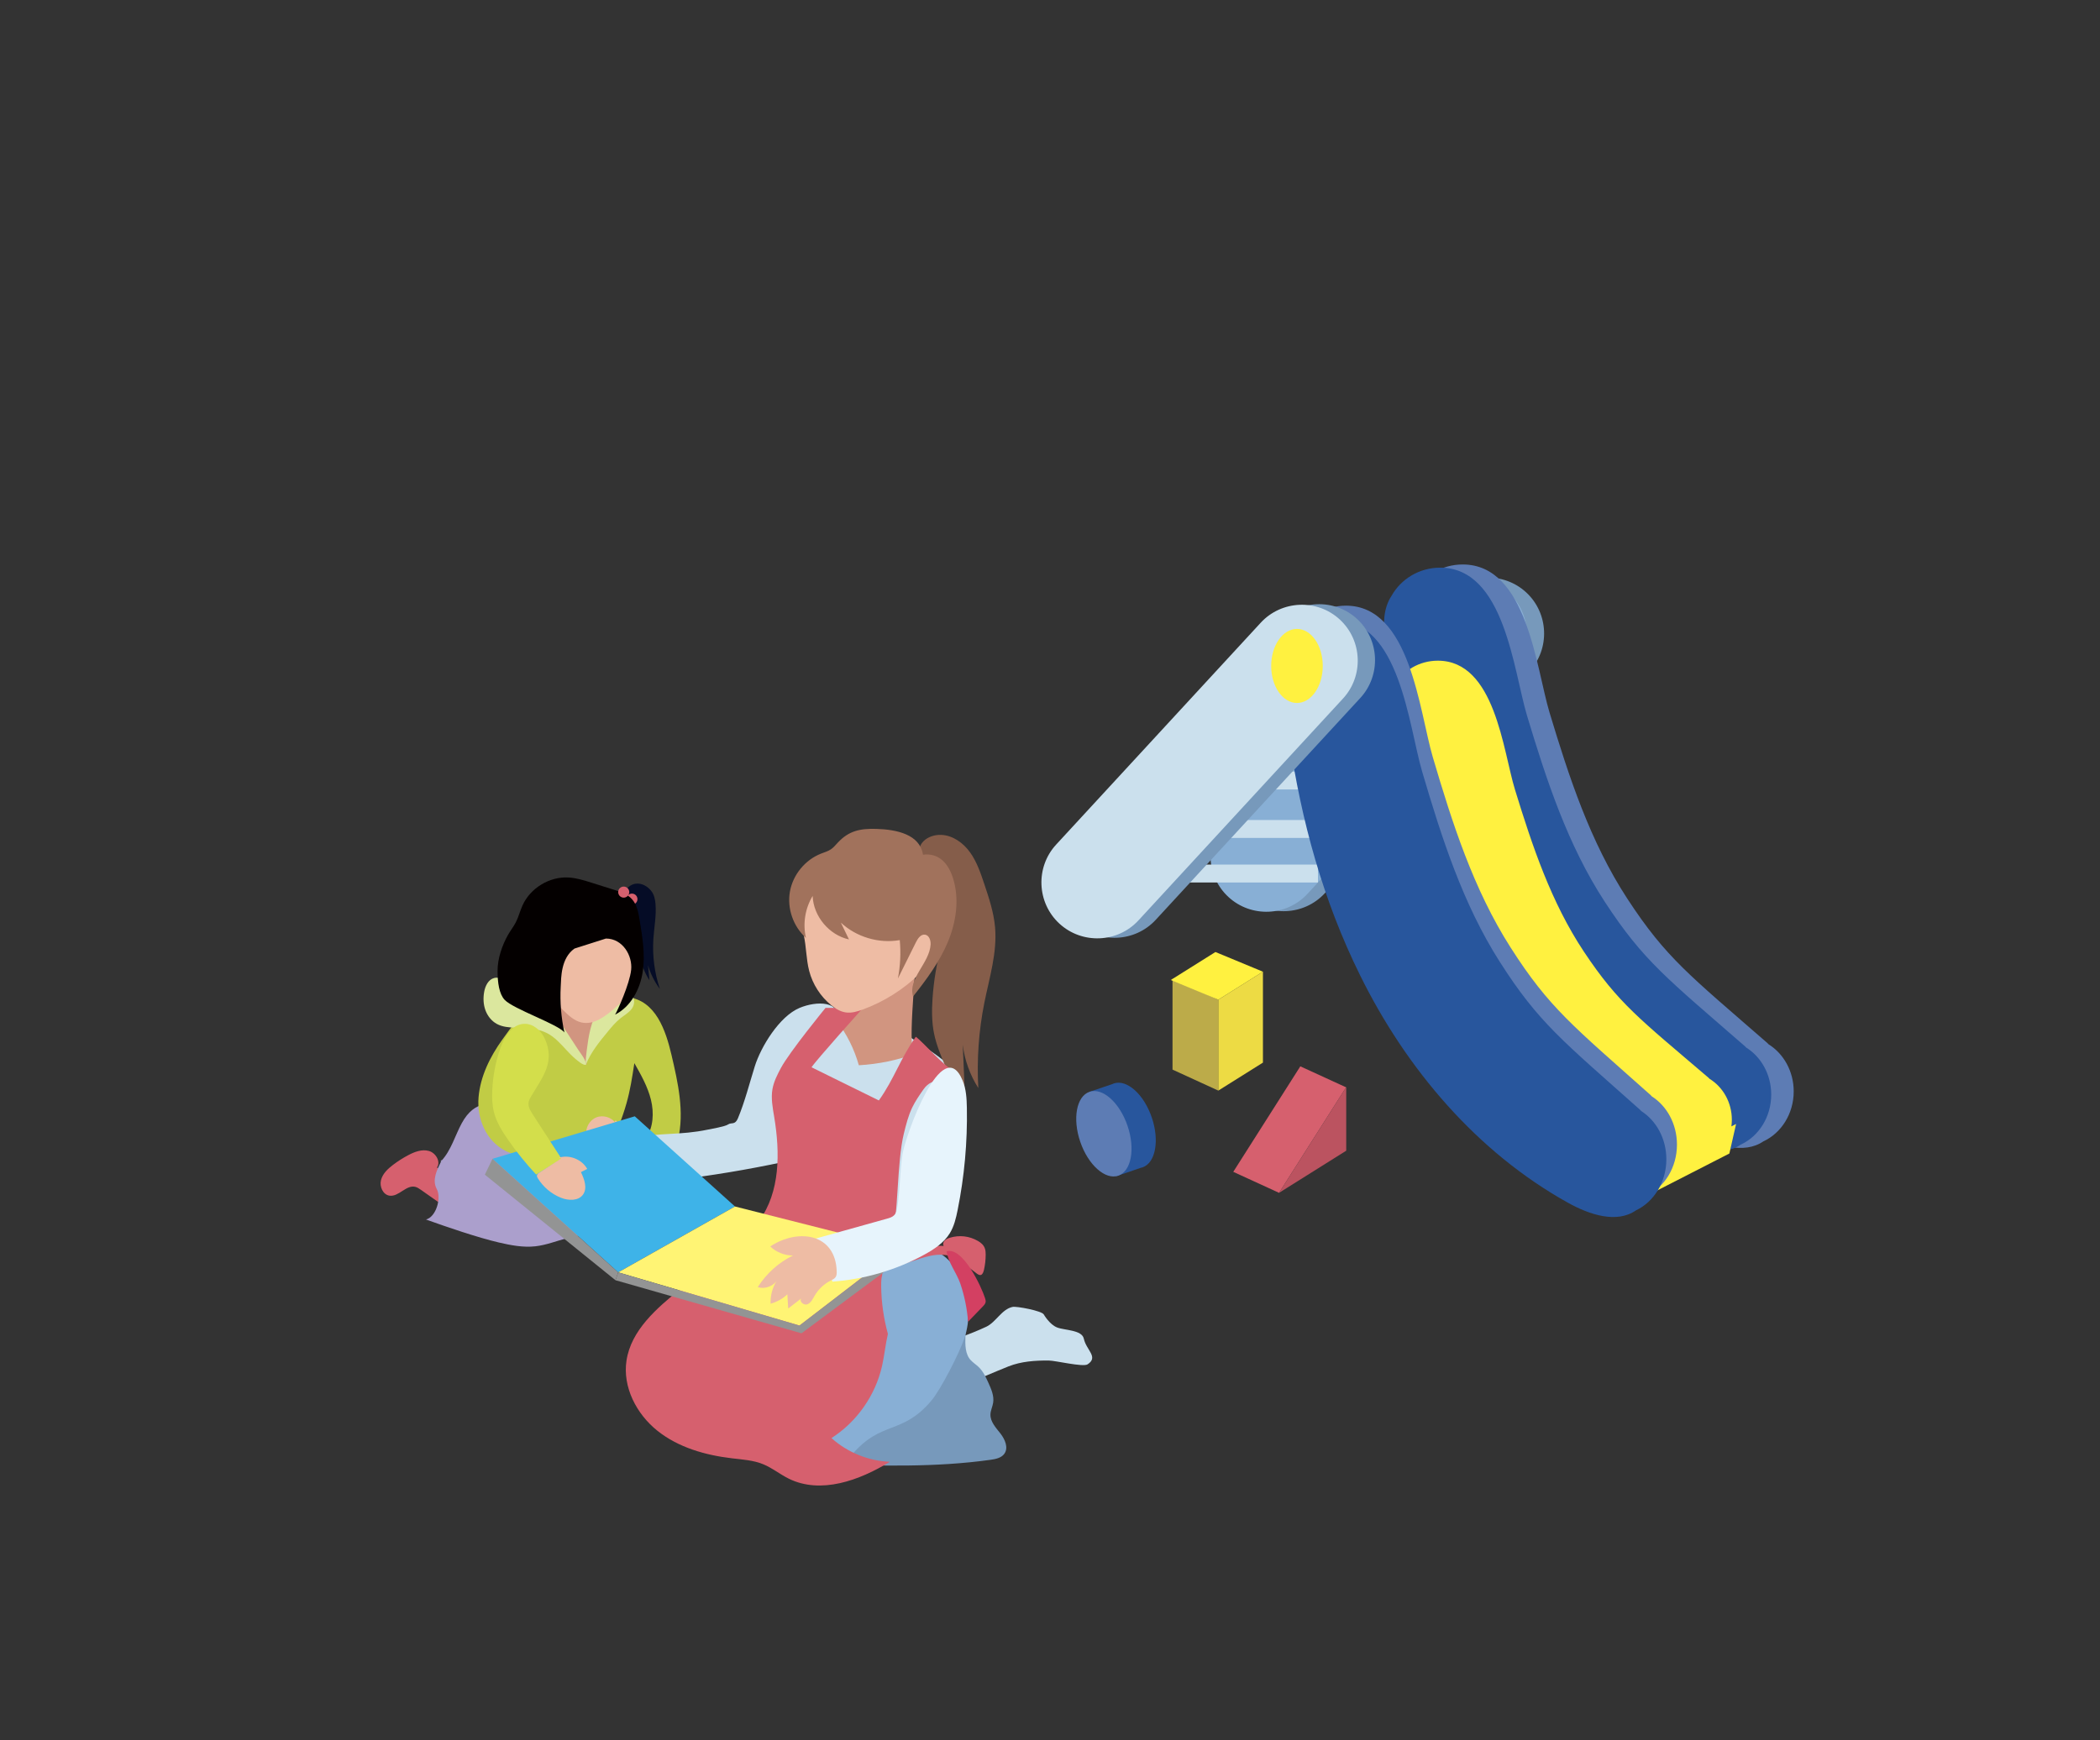 <?xml version="1.0" encoding="UTF-8"?>
<svg id="b" data-name="レイヤー 2" xmlns="http://www.w3.org/2000/svg" viewBox="0 0 457.302 379.033">
  <rect x="0" y="0" width="457.302" height="379.033" fill="#333333" stroke="none"/>
  <defs>
    <style>
      .d {
        fill: #d3de4b;
      }

      .d, .e, .f, .g, .h, .i, .j, .k, .l, .m, .n, .o, .p, .q, .r, .s, .t, .u, .v, .w, .x, .y, .z, .aa, .ab, .ac {
        stroke-width: 0px;
      }

      .e {
        fill: #3eb3e8;
      }

      .f {
        fill: #dbe79e;
      }

      .g {
        fill: #d34062;
      }

      .h {
        fill: #d19580;
      }

      .i {
        fill: #040000;
      }

      .j {
        fill: #ab9fcc;
      }

      .k {
        fill: #79b;
      }

      .l {
        fill: #bb5360;
      }

      .m {
        fill: #fff140;
      }

      .n {
        fill: none;
      }

      .o {
        fill: #eddb44;
      }

      .p {
        fill: #fff474;
      }

      .q {
        fill: #bcab49;
      }

      .r {
        fill: #e7f4fc;
      }

      .s {
        fill: #cbe0ed;
      }

      .t {
        fill: #5d7cb4;
      }

      .u {
        fill: #855d4a;
      }

      .v {
        fill: #939494;
      }

      .w {
        fill: #eebca4;
      }

      .x {
        fill: #c1cc45;
      }

      .y {
        fill: #28569d;
      }

      .z {
        fill: #88afd5;
      }

      .aa {
        fill: #d6606e;
      }

      .ab {
        fill: #a1725c;
      }

      .ac {
        fill: #050c26;
      }
    </style>
  </defs>
  <g id="c" data-name="内容">
    <g>
      <rect class="n" width="457.302" height="379.033"/>
      <g>
        <path class="k" d="M333.039,146.247l-44.544,48.321c-4.543,4.928-12.291,5.242-17.217.7-4.928-4.543-5.243-12.29-.701-17.218l44.545-48.321c4.542-4.928,12.29-5.242,17.217-.701,4.928,4.543,5.243,12.29.7,17.218"/>
        <path class="z" d="M329.275,146.369l-44.545,48.321c-4.542,4.928-12.29,5.243-17.216.701-4.928-4.543-5.243-12.29-.701-17.218l44.545-48.321c4.542-4.928,12.29-5.243,17.217-.701,4.928,4.543,5.243,12.29.7,17.218"/>
        <rect class="s" x="253.561" y="188.325" width="33.442" height="3.901"/>
        <rect class="s" x="256.532" y="178.619" width="33.442" height="3.901"/>
        <rect class="s" x="266.095" y="168.063" width="33.442" height="3.901"/>
        <path class="t" d="M390.602,237.733c0-4.399-2.209-8.23-5.477-10.265-.077-.084-.148-.175-.229-.246-16.943-14.759-22.103-18.563-30.542-31.493-8.086-12.39-12.7-26.526-16.922-40.523-2.951-9.783-4.887-32.251-18.913-32.251-4.556,0-8.521,2.467-10.58,6.109-3.589,5.457-.356,13.184.513,18.96,2.672,17.733,7.352,34.498,15.496,50.612,10.059,19.902,25.428,37.609,45.276,48.389,4.571,2.482,10.545,4.472,14.757,1.599,3.89-1.794,6.621-5.994,6.621-10.893"/>
        <path class="y" d="M385.705,238.425c0-4.399-2.209-8.23-5.478-10.265-.076-.084-.146-.175-.228-.246-16.943-14.759-22.104-18.562-30.542-31.492-8.087-12.39-12.7-26.526-16.922-40.523-2.952-9.783-4.887-32.251-18.913-32.251-4.556,0-8.521,2.467-10.581,6.108-3.588,5.458-.355,13.185.513,18.961,2.673,17.733,7.353,34.498,15.497,50.612,10.058,19.901,25.428,37.609,45.276,48.389,4.571,2.482,10.545,4.472,14.756,1.599,3.891-1.793,6.623-5.995,6.623-10.892"/>
        <path class="m" d="M377.033,245.352c.06-.465.1-.937.1-1.421,0-3.833-1.962-7.172-4.865-8.945-.067-.073-.131-.154-.204-.215-15.048-12.861-19.631-16.175-27.126-27.443-7.183-10.797-11.279-23.116-15.029-35.313-2.622-8.526-4.34-28.104-16.798-28.104-4.048,0-7.568,2.149-9.398,5.322-3.188,4.756-.316,11.49.456,16.523,2.373,15.453,6.53,30.063,13.763,44.105,8.934,17.343,22.585,32.774,40.213,42.169.967.515,2.006,1.003,3.074,1.418l-3.941,2.018-1.461,6.437,20.776-10.639,1.463-6.437-1.022.524Z"/>
        <path class="t" d="M365.178,249.314c0-4.5-2.208-8.418-5.477-10.499-.076-.085-.147-.18-.228-.253-16.944-15.094-22.104-18.985-30.542-32.207-8.086-12.673-12.7-27.13-16.922-41.444-2.952-10.007-4.887-32.985-18.914-32.985-4.555,0-8.52,2.523-10.58,6.247-3.589,5.582-.356,13.485.514,19.392,2.671,18.136,7.352,35.283,15.497,51.764,10.058,20.354,25.427,38.465,45.276,49.49,4.57,2.538,10.543,4.574,14.756,1.635,3.892-1.833,6.622-6.13,6.622-11.14"/>
        <path class="y" d="M362.869,252.508c0-4.5-2.208-8.418-5.477-10.499-.077-.085-.148-.18-.228-.253-16.944-15.094-22.104-18.984-30.542-32.207-8.088-12.673-12.7-27.131-16.922-41.445-2.952-10.007-4.887-32.985-18.914-32.985-4.555,0-8.52,2.523-10.58,6.247-3.589,5.581-.356,13.485.513,19.393,2.672,18.135,7.352,35.282,15.497,51.763,10.058,20.354,25.427,38.465,45.275,49.49,4.571,2.538,10.545,4.574,14.757,1.635,3.891-1.833,6.622-6.13,6.622-11.14"/>
        <path class="k" d="M296.221,152.039l-44.545,48.321c-4.542,4.928-12.29,5.242-17.217.7-4.927-4.543-5.242-12.29-.7-17.218l44.545-48.321c4.542-4.928,12.29-5.242,17.217-.701,4.927,4.543,5.242,12.29.7,17.219"/>
        <path class="s" d="M292.457,152.161l-44.545,48.321c-4.542,4.928-12.29,5.243-17.218.701-4.927-4.543-5.243-12.29-.7-17.218l44.545-48.321c4.542-4.928,12.29-5.243,17.216-.701,4.928,4.543,5.243,12.29.701,17.218"/>
        <path class="m" d="M288.048,145.058c0,4.454-2.515,8.065-5.615,8.065-3.102,0-5.616-3.61-5.616-8.065s2.514-8.065,5.616-8.065c3.1,0,5.615,3.61,5.615,8.065"/>
        <polygon class="q" points="265.302 237.557 255.332 232.984 255.332 213.184 265.302 217.757 265.302 237.557"/>
        <polygon class="aa" points="278.531 259.826 268.56 255.253 283.162 232.271 293.131 236.844 278.531 259.826"/>
        <polygon class="o" points="265.302 237.557 275.022 231.46 275.022 211.659 265.302 217.757 265.302 237.557"/>
        <polygon class="l" points="278.531 259.826 293.158 250.65 293.158 236.791 278.531 259.826"/>
        <polygon class="m" points="254.959 213.466 264.678 207.369 275.021 211.659 265.301 217.757 254.959 213.466"/>
        <path class="y" d="M242.238,236.137v.001c.096-.045.19-.095.292-.13,2.84-.974,6.545,2.326,8.276,7.37,1.731,5.045.833,9.926-2.007,10.9-.118.04-.24.063-.362.089v.003l-5.375,1.836-5.814-18.385,4.991-1.684Z"/>
        <path class="t" d="M235.243,248.719c1.731,5.045,5.436,8.346,8.276,7.371,2.839-.974,3.737-5.855,2.004-10.898-1.731-5.045-5.436-8.346-8.276-7.372-2.837.975-3.735,5.854-2.004,10.899"/>
        <path class="s" d="M202.754,293.629c3.972-1.532,8.169-2.822,12.028-4.639,2.124-1.008,3.358-3.827,5.736-4.318.85-.174,6.323.845,6.775,1.639.001.003,1.247,2.194,2.908,2.842,1.66.647,5.399.501,5.814,2.445.539,2.509,3.266,3.988.822,5.588-.983.645-6.991-.827-8.48-.834-2.97-.016-5.952.18-8.747,1.28-3.222,1.268-6.309,2.748-9.636,3.799l-7.22-7.802"/>
        <path class="s" d="M206.365,231.665c.566.44,1.147.917,1.422,1.578.622,1.489-.515,3.07-1.478,4.364-3.568,4.787-5.593,10.705-5.707,16.673-.095,5.033,1.128,10.023,1.01,15.055-.024,1.038-.127,2.135-.728,2.981-.56.789-1.47,1.242-2.361,1.618-9.113,3.847-20.244,2.415-28.086-3.611-.938-.721-1.867-1.55-2.276-2.659-.376-1.014-.271-2.139-.081-3.202.709-3.92,2.545-7.715,2.207-11.682-.257-3.011-1.764-5.872-1.602-8.889.127-2.346,1.25-4.506,2.351-6.581,2.783-5.253,6.531-18.865,13.464-17.427,7.374,1.528,16.019,7.237,21.865,11.781"/>
        <path class="u" d="M205.038,181.859c2.51.13,4.748,1.773,6.214,3.816,1.465,2.043,2.281,4.468,3.08,6.853,1.028,3.072,2.062,6.177,2.352,9.403.499,5.555-1.233,11.029-2.33,16.498-1.222,6.101-1.665,12.358-1.313,18.57-1.816-2.843-2.983-6.098-3.389-9.446.22,5.142.439,10.284.66,15.427-1.52-3.654-3.037-7.306-4.556-10.961-.936-2.251-1.876-4.519-2.358-6.908-.5-2.473-.496-5.022-.331-7.54.259-3.907.904-7.79,1.923-11.57.911-3.376,2.125-6.922,1.148-10.278-1.015-3.494-4.265-5.489-5.668-8.695-1.335-3.052,1.491-5.328,4.567-5.169"/>
        <path class="aa" d="M98.577,256.064c-1.072-.703-2.226-1.281-3.43-1.72.89-1.295-.233-3.211-1.746-3.639-1.513-.428-3.117.182-4.505.918-1.152.608-2.252,1.309-3.29,2.095-1.155.873-2.287,1.939-2.64,3.343-.355,1.405.42,3.169,1.853,3.381,2.004.296,3.619-2.39,5.591-1.925.471.111.877.395,1.274.673,1.7,1.197,3.399,2.392,5.099,3.588.392.275.856.564,1.313.429.34-.101.57-.409.773-.698,1.142-1.617,2.284-3.235,3.427-4.853.215-.305.442-.673.326-1.028-.116-.357-.52-.522-.883-.621-1.022-.279-2.093-.387-3.152-.318.267-.671.534-1.343.803-2.013"/>
        <path class="j" d="M100.544,244.674c-1.48,2.74-2.298,5.891-4.426,8.181-.561.603.361-.737,0,0-.987,2.01-2.079,4.162-1.014,6.134,1.065,1.971-.14,6.099-2.338,6.648,4.41,1.59,11.302,3.95,15.874,5.009,2.614.606,5.304,1.126,7.971.823,2.341-.266,4.555-1.154,6.831-1.757,3.895-1.033,8.032-1.246,11.734-2.823,3.702-1.577,7.017-5.131,6.48-9.066-.576-4.22-4.993-6.651-8.726-8.802-1.27-.732-2.535-1.514-3.95-1.919-1.388-.399-2.855-.415-4.296-.538-8.41-.722-18.604-12.133-24.14-1.89"/>
        <path class="ac" d="M138.418,192.488c1.331-.185,2.698.585,3.524,1.752.536.757.723,1.719.8,2.626.217,2.548-.294,5.095-.461,7.647-.239,3.677.242,7.398,1.408,10.893-1.155-1.544-2.032-3.296-2.576-5.144.105,1.087.209,2.175.314,3.263-2.209-3.353-2.627-7.543-2.866-11.55-.067-1.136-.135-2.306-.626-3.332-.471-.986-1.315-1.799-1.561-2.862-.195-.841-.26-1.894.443-2.525.5-.45,1.047-.692,1.602-.77"/>
        <path class="aa" d="M138.815,195.849c0,.666-.539,1.205-1.204,1.205-.666,0-1.205-.539-1.205-1.205,0-.665.539-1.204,1.205-1.204.665,0,1.204.538,1.204,1.204"/>
        <path class="h" d="M134.618,218.152c.282,7.125-2.698,12.435-8.024,17.177-4.322-5.751-7.61-12.279-9.654-19.178,6.528.697,9.17.395,15.54,1.047l2.139.955Z"/>
        <path class="k" d="M211.41,296.297c.523.553,1.179.966,1.728,1.496.976.946,1.558,2.216,2.119,3.455.615,1.359,1.244,2.817,1.015,4.291-.133.863-.56,1.675-.588,2.548-.054,1.602,1.188,2.904,2.176,4.167.987,1.263,1.786,3.084.861,4.395-.653.924-1.896,1.173-3.018,1.33-12.004,1.685-24.189,1.318-36.306.947.537-2.949,2.413-5.455,4.276-7.805,5.625-7.096,11.639-13.883,17.998-20.33,1.466-1.486,5.393-6.899,7.757-4.551,1.999,1.987-.509,7.42,1.982,10.056"/>
        <path class="z" d="M209.976,291.596c-1.081,3.142-5.071,11.042-7.221,13.574-6.326,7.449-10.864,4.205-17.189,11.653-1.3,1.53-2.657,3.105-4.468,3.971-3.036,1.447-6.692.584-9.68-.955-2.99-1.539-5.636-3.712-8.715-5.062-6.481-2.841-15.131-2.316-19.111-8.17-2.408-3.542-2.065-8.402-.237-12.275,1.83-3.874,4.922-6.981,7.956-10.005,4.251-4.236,8.501-8.47,12.75-12.706,1.034-1.031,2.126-2.098,3.521-2.53,1.143-.356,2.371-.248,3.562-.137,9.941.931,19.913,1.702,29.837,2.793,7.789.858,11.877,11.463,8.994,19.849"/>
        <path class="h" d="M199.429,229.473c-3.978,1.461-8.176,2.329-12.408,2.564-.974-3.482-2.614-6.778-4.811-9.651,3.02-2.113,4.26-6.434,2.818-9.827,3.113-1.131,8.792-5.42,11.89-5.479,2.757-.051,1.99-.401,2.414,2.65.204,1.459-2.001,20.514.096,19.743"/>
        <path class="x" d="M136.596,217.197c6.252.642,8.418,7.433,9.624,12.568,1.425,6.075,2.851,12.413,1.426,18.487-2.335.182-4.689.103-7.006-.237,1.642-2.426,1.806-5.615,1.111-8.461-.697-2.844-2.163-5.431-3.613-7.976-.985,6.392-1.514,10.297-6.301,20.291-.121.255,2.055-4.085,1.809-3.945-.216.124-2.417,2.648-2.665,2.64-4.073-.146-8.511,1.799-12.584,1.652-2.88-.103-5.865-.255-8.421-1.587-4.06-2.116-6.171-6.873-5.764-11.636.39-4.559,2.496-8.803,5.157-12.526,2.192-3.068,4.168-5.918,7.569-7.544l1.676-.33c3.762,3.813,5.377,9.602,9.139,13.415-.485-.492,3.816-12.578,4.259-13.415l4.584-1.397Z"/>
        <path class="f" d="M125.999,228.789l-3.467-5.3c-.703-1.072-1.404-2.145-2.148-3.188-.517-.725-1.082-1.459-1.875-1.862-1.398-.712-3.158-.232-4.596-.864-1.241-.545-1.987-1.791-2.842-2.843-.855-1.053-2.134-2.032-3.449-1.704-1.283.32-1.96,1.736-2.191,3.037-.232,1.317-.185,2.7.267,3.957.454,1.26,1.33,2.384,2.506,3.021,1.21.654,2.631.76,4.003.816,2.378.098,4.861.111,6.97,1.21,1.648.859,2.892,2.284,4.139,3.624.627.671,1.26,1.344,1.965,1.935.498.416,1.638,1.448,2.319,1.323.098-.957-1.094-2.389-1.602-3.163"/>
        <path class="f" d="M137.447,219.898c-.661.786-1.575,1.305-2.377,1.946-1.03.823-1.876,1.847-2.714,2.864-1.849,2.244-3.728,4.538-4.788,7.246-.062-1.072.07-2.143.207-3.207.404-3.129.897-6.374,2.665-8.986.62-.915,1.388-1.728,2.263-2.404.728-.562,1.728-1.346,2.665-1.49,2.425-.373,3.518,2.318,2.079,4.03"/>
        <path class="w" d="M134.059,244.626c-.919-1.293-2.768-1.826-4.233-1.22-1.466.605-2.401,2.289-2.138,3.852.273,1.632,2.606,2.136,4.004,1.25,1.396-.884,2.049-2.551,2.617-4.104.067-.188-.2-.396-.354-.266-.152.129.059.436.225.326"/>
        <path class="s" d="M164.366,232.268c-1.182,3.783-2.146,7.639-3.662,11.3-.654,1.578-1.417.852-2.159,1.369-.642.448-3.595.952-4.361,1.112-6.284,1.306-10.143.568-16.428,1.875,1.439,1.676-.964,6.272.476,7.948.416.484,5.004.565,5.564.872.958.526,2.126.416,3.211.287,7.905-.949,15.767-2.255,23.552-3.914-.8-5.028-.352-10.24,1.202-15.085,1.439-4.483,9.441-11.516,10.451-15.646,1.079-4.412-4.373-4.399-8.088-2.845-4.426,1.851-8.438,8.508-9.757,12.727"/>
        <g>
          <path class="aa" d="M191.973,275.392c4.594,1.377,9.054-2.639,13.805-2.027.344.045.664.09.964.136.101-.628.127-1.269.006-1.92-5.159-1.083-8.195,2.291-12.64-.542,1.552-6.259,1.18-17.916,2.731-24.176.476-1.919.958-3.852,1.815-5.633.671-1.395,1.561-2.671,2.447-3.941,2.068-2.96,4.62-1.083,6.686-4.045-2.042-.717-6.612-6.136-8.359-7.414-3.397,4.769-4.647,9.102-8.044,13.871-4.887-2.409-9.774-4.817-14.66-7.225.993-1.54,11.212-12.934,11.212-12.934h-8.168s-7.873,9.627-9.721,13.103c-.775,1.454-1.54,2.945-1.83,4.567-.359,2.019.046,4.083.381,6.107,1.276,7.723,1.324,16.29-3.29,22.612-1.83,2.507-4.276,4.484-6.694,6.432-3.466,2.794-6.934,5.588-10.401,8.382-5.204,4.193-10.781,9.009-11.785,15.616-.878,5.771,2.18,11.659,6.743,15.297,4.564,3.639,10.415,5.306,16.212,5.991,2.304.273,4.666.414,6.812,1.292,1.974.808,3.652,2.197,5.564,3.142,6.975,3.449,15.399.393,22.029-3.679-4.667-.17-9.256-2.031-12.722-5.161,5.535-3.54,9.586-9.325,11.02-15.737.51-2.281.737-4.686,1.266-6.956-.917-3.355-1.421-6.823-1.463-10.301-.039-3.264.533-1.62.083-4.854"/>
          <polygon class="e" points="138.231 243.156 107.243 252.414 134.617 277.147 160.051 262.8 138.231 243.156"/>
          <polygon class="p" points="196.001 271.911 174.098 288.737 134.618 277.148 160.051 262.8 196.001 271.911"/>
          <polygon class="v" points="107.244 252.415 105.582 255.873 134.025 278.86 134.618 277.148 107.244 252.415"/>
          <polygon class="v" points="134.618 277.148 174.098 288.737 196.001 271.911 195.169 275.089 174.538 290.424 134.025 278.86 134.618 277.148"/>
          <path class="aa" d="M212.99,270.326c.622.362,1.259.875,1.512,1.71.126.411.145.864.143,1.308-.005,1.086-.127,2.17-.363,3.209-.105.461-.268.966-.611,1.131-.343.165-.714-.085-1.031-.328-1.998-1.527-3.996-3.055-5.993-4.582-1.81-1.384-1.585-2.622.176-3.16,2.049-.628,4.238-.414,6.169.712"/>
          <path class="g" d="M214.506,282.76c.089.28.173.575.124.863-.066.383-.348.686-.616.964-1.07,1.108-2.138,2.215-3.207,3.322-.206-2.842-.784-5.655-1.703-8.352-.76-2.225-2.732-4.753-2.959-6.99,3.5-1.038,7.568,7.691,8.361,10.193"/>
        </g>
        <path class="r" d="M196.523,251.471c-.551,3.751-.529,7.57-1.085,11.322-.104.7-.251,1.447-.757,1.943-.409.398-.985.567-1.536.72-5.321,1.485-10.642,2.97-15.963,4.456,1.838,2.844,3.224,5.98,4.084,9.256,6.981-.497,13.849-2.512,19.993-5.864,2.159-1.179,4.3-2.592,5.582-4.689.933-1.524,1.346-3.303,1.698-5.056,1.469-7.303,2.144-14.766,2.01-22.215-.037-2.031-.144-4.111-.925-5.987-4.405-10.589-12.522,12.177-13.101,16.114"/>
        <path class="w" d="M167.726,271.503c1.315,1.256,3.129,1.979,4.949,1.97-3.124,1.535-5.808,3.951-7.662,6.898,1.452.45,3.158-.098,4.076-1.309-.903,1.46-1.354,3.196-1.276,4.911,1.355-.371,2.617-1.074,3.644-2.032.061,1.027.123,2.054.184,3.08.946-.727,1.89-1.454,2.835-2.18-.516.656.576,1.56,1.353,1.256.777-.304,1.158-1.153,1.576-1.874.81-1.39,2.026-2.541,3.459-3.27.415-.21.87-.407,1.117-.8.217-.345.232-.776.221-1.183-.204-8.204-8.249-9.541-14.476-5.466"/>
        <path class="w" d="M173.792,198.694c.218,1.699.856,3.312,1.231,4.984.576,2.575.523,5.266,1.189,7.819.756,2.903,2.457,5.551,4.781,7.447.936.762,2.007,1.421,3.202,1.588,1.246.174,2.498-.2,3.679-.633,4.675-1.714,8.976-4.44,12.522-7.935,2.324-2.293,4.385-5.038,5.013-8.243.807-4.137-.977-8.513-3.99-11.461-3.013-2.948-7.104-4.598-11.253-5.347-7.534-1.36-17.562,2.532-16.373,11.781"/>
        <path class="w" d="M138.086,211.024c-.007.893.093,1.791-.038,2.676-.353,2.379-2.263,4.181-4.06,5.781-2.098,1.866-4.679,3.868-7.413,3.225-1.525-.359-2.734-1.49-3.854-2.587-1.087-1.064-2.183-2.168-2.848-3.536-.593-1.224-.808-2.604-.811-3.966-.023-7.02,5.375-12.784,12.231-13.724,8.16-1.121,6.84,6.552,6.793,12.132"/>
        <path class="ab" d="M190.82,180.551c-3.523-.098-5.954.404-8.365,2.976-.476.508-.917,1.062-1.491,1.458-.65.448-1.429.662-2.164.95-3.466,1.355-6.124,4.592-6.782,8.254-.656,3.662.71,7.621,3.486,10.097-.716-3.076-.18-6.427,1.46-9.126.165,4.423,3.588,8.521,7.912,9.469l-1.769-3.663c3.382,3.153,8.274,4.606,12.829,3.809.259,2.787.123,5.609-.401,8.357,1.308-2.63,2.617-5.259,3.924-7.888.412-.828,1.069-1.794,1.984-1.655.883.134,1.253,1.227,1.208,2.118-.205,4.085-4.999,7.428-3.818,11.345,2.928-3.69,5.764-7.526,7.578-11.873,1.814-4.348,2.538-9.3,1.147-13.801-.459-1.48-1.165-2.929-2.318-3.965-1.182-1.061-2.706-1.456-4.246-1.24-.681-4.403-5.678-5.495-10.174-5.621"/>
        <path class="i" d="M125.099,206.618c-2.995,2.119-2.891,6.397-2.995,8.3-.182,3.34.089,6.704.801,9.972-1.315-1.757-11.142-5.11-13.004-7.097-1.202-1.282-1.55-3.73-1.55-6.327,0-2.654.976-5.536,2.284-7.846.521-.922,1.192-1.756,1.679-2.695.611-1.177.921-2.486,1.464-3.695,1.709-3.802,5.899-6.34,10.06-6.091,1.694.101,3.333.614,4.953,1.125l4.922,1.552c1.415.446,2.9.936,3.899,2.034,1.085,1.193,1.394,2.878,1.66,4.468.63,3.776,1.26,7.627.681,11.41-.58,3.782-2.585,7.555-6.002,9.277.477-.759,3.173-6.687,3.491-9.763.32-3.076-1.836-6.806-5.494-6.806"/>
        <path class="aa" d="M137.027,194.322c0,.666-.539,1.204-1.204,1.204-.666,0-1.205-.538-1.205-1.204s.539-1.204,1.205-1.204c.665,0,1.204.538,1.204,1.204"/>
        <path class="d" d="M118.609,226.192c-.816-1.775-2.562-3.272-4.512-3.178-2.632.124-4.293,2.858-5.156,5.347-1.038,3.002-1.632,6.159-1.754,9.333-.055,1.438-.012,2.89.312,4.293.539,2.333,1.831,4.417,3.203,6.379,1.839,2.631,3.863,5.133,6.052,7.481,1.846-1.141,3.691-2.279,5.537-3.42-2.093-3.228-4.187-6.457-6.281-9.686-.505-.781-1.034-1.653-.91-2.576.069-.529.35-1.003.625-1.46,2.546-4.26,5.21-7.461,2.885-12.514"/>
        <path class="w" d="M121.698,252.17c2.285-.723,5.008.354,6.177,2.446-.456.232-.91.464-1.366.697.74,1.561,1.456,3.506.444,4.907-1.015,1.405-3.159,1.325-4.771.689-2.08-.822-3.882-2.332-5.053-4.236-.118-.19-.233-.404-.199-.625.042-.28.301-.467.539-.622,1.586-1.028,3.171-2.056,4.756-3.084"/>
      </g>
    </g>
  </g>
</svg>